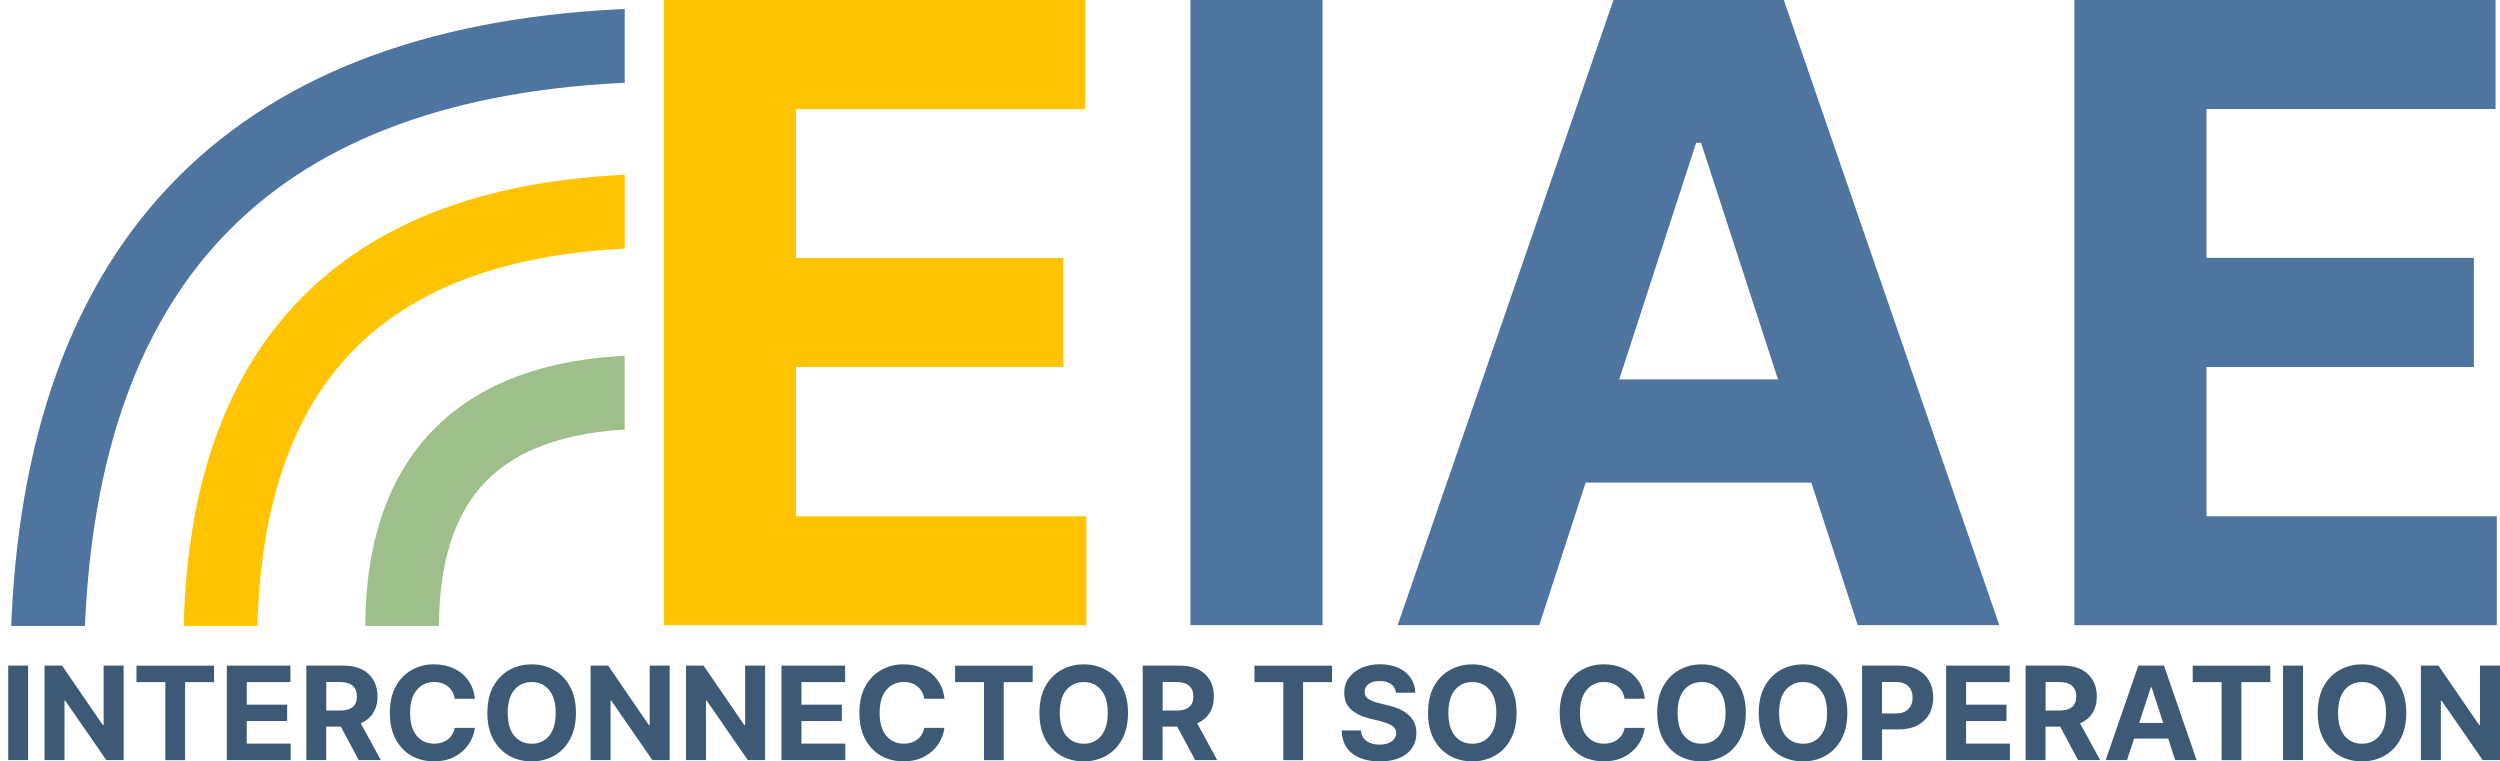 <?xml version="1.0" encoding="UTF-8"?>
<svg id="Lager_2" data-name="Lager 2" xmlns="http://www.w3.org/2000/svg" xmlns:xlink="http://www.w3.org/1999/xlink" viewBox="0 0 496.23 151.15">
  <defs>
    <style>
      .cls-1, .cls-2, .cls-3, .cls-4 {
        fill: none;
      }

      .cls-5 {
        fill: #3c5a75;
      }

      .cls-2 {
        stroke: #9ebe8a;
        stroke-width: 14.62px;
      }

      .cls-2, .cls-3, .cls-4 {
        stroke-miterlimit: 10;
      }

      .cls-6 {
        fill: #4d75a0;
      }

      .cls-3 {
        stroke: #4d75a0;
        stroke-width: 14.63px;
      }

      .cls-7 {
        fill: #ffc300;
      }

      .cls-4 {
        stroke: #ffc300;
        stroke-width: 14.63px;
      }

      .cls-8 {
        clip-path: url(#clippath);
      }
    </style>
    <clipPath id="clippath">
      <rect class="cls-1" y=".24" width="124" height="124"/>
    </clipPath>
  </defs>
  <g id="Lager_1-2" data-name="Lager 1">
    <g id="a4eb98886f">
      <path class="cls-5" d="M5.58,132.12v18.75H1.63v-18.75h3.96Z"/>
      <path class="cls-5" d="M24.54,132.12v18.75h-3.44l-8.15-11.79h-.15v11.79h-3.96v-18.75h3.48l8.08,11.79h.17v-11.79h3.96Z"/>
      <path class="cls-5" d="M27.09,135.4v-3.27h15.4v3.27h-5.75v15.48h-3.92v-15.48h-5.73Z"/>
      <path class="cls-5" d="M45.02,150.87v-18.75h12.63v3.27h-8.67v4.48h8.02v3.25h-8.02v4.48h8.71v3.27h-12.67Z"/>
      <path class="cls-5" d="M60.8,150.87v-18.75h7.4c2.13,0,3.78.56,4.96,1.67,1.18,1.11,1.77,2.6,1.77,4.46,0,1.28-.29,2.38-.88,3.29-.57.91-1.39,1.58-2.44,2.04l3.98,7.29h-4.38l-3.56-6.65h-2.9v6.65h-3.96ZM64.76,141.04h2.71c2.25,0,3.38-.93,3.38-2.79s-1.14-2.88-3.4-2.88h-2.69v5.67Z"/>
      <path class="cls-5" d="M94.25,138.69h-4c-.16-1.03-.6-1.83-1.33-2.42-.72-.59-1.63-.9-2.71-.9-1.46,0-2.63.54-3.5,1.6-.88,1.07-1.31,2.58-1.31,4.52s.44,3.52,1.31,4.56c.89,1.04,2.05,1.56,3.48,1.56,1.05,0,1.94-.27,2.67-.81.73-.55,1.2-1.33,1.4-2.33h4c-.14,1.16-.55,2.24-1.23,3.25-.68,1.02-1.6,1.83-2.77,2.46-1.16.63-2.54.94-4.15.94s-3.16-.38-4.48-1.13c-1.31-.76-2.34-1.86-3.1-3.29-.77-1.43-1.15-3.17-1.15-5.21s.38-3.78,1.15-5.21c.78-1.43,1.82-2.52,3.15-3.27,1.32-.76,2.8-1.15,4.44-1.15,1.46,0,2.76.27,3.92.81,1.17.53,2.11,1.3,2.85,2.31.75,1.02,1.21,2.24,1.38,3.69Z"/>
      <path class="cls-5" d="M114.32,141.5c0,2.04-.39,3.79-1.17,5.23-.77,1.43-1.81,2.52-3.15,3.27-1.32.75-2.81,1.13-4.46,1.13s-3.17-.38-4.5-1.13c-1.32-.76-2.37-1.86-3.15-3.29-.77-1.44-1.15-3.18-1.15-5.21s.38-3.78,1.15-5.21c.78-1.43,1.82-2.52,3.15-3.27,1.33-.76,2.83-1.15,4.5-1.15s3.14.39,4.46,1.15c1.33.75,2.38,1.84,3.15,3.27.78,1.43,1.17,3.17,1.17,5.21ZM110.3,141.5c0-1.98-.44-3.5-1.31-4.54-.86-1.05-2.01-1.58-3.44-1.58s-2.6.53-3.48,1.58c-.86,1.04-1.29,2.56-1.29,4.54s.43,3.51,1.29,4.56c.88,1.04,2.03,1.56,3.48,1.56s2.57-.52,3.44-1.56c.88-1.05,1.31-2.57,1.31-4.56Z"/>
      <path class="cls-5" d="M132.93,132.12v18.75h-3.44l-8.15-11.79h-.15v11.79h-3.96v-18.75h3.48l8.08,11.79h.17v-11.79h3.96Z"/>
      <path class="cls-5" d="M151.87,132.12v18.75h-3.44l-8.15-11.79h-.15v11.79h-3.96v-18.75h3.48l8.08,11.79h.17v-11.79h3.96Z"/>
      <path class="cls-5" d="M155.12,150.87v-18.75h12.63v3.27h-8.67v4.48h8.02v3.25h-8.02v4.48h8.71v3.27h-12.67Z"/>
      <path class="cls-5" d="M187.45,138.69h-4c-.16-1.03-.6-1.83-1.33-2.42-.72-.59-1.63-.9-2.71-.9-1.46,0-2.63.54-3.5,1.6-.88,1.07-1.31,2.58-1.31,4.52s.44,3.52,1.31,4.56c.89,1.04,2.05,1.56,3.48,1.56,1.05,0,1.94-.27,2.67-.81.73-.55,1.2-1.33,1.4-2.33h4c-.14,1.16-.55,2.24-1.23,3.25-.68,1.02-1.6,1.83-2.77,2.46-1.16.63-2.54.94-4.15.94s-3.16-.38-4.48-1.13c-1.31-.76-2.34-1.86-3.1-3.29-.77-1.43-1.15-3.17-1.15-5.21s.38-3.78,1.15-5.21c.78-1.43,1.82-2.52,3.15-3.27,1.32-.76,2.8-1.15,4.44-1.15,1.46,0,2.76.27,3.92.81,1.17.53,2.11,1.3,2.85,2.31.75,1.02,1.21,2.24,1.38,3.69Z"/>
      <path class="cls-5" d="M189.58,135.4v-3.27h15.4v3.27h-5.75v15.48h-3.92v-15.48h-5.73Z"/>
      <path class="cls-5" d="M223.9,141.5c0,2.04-.39,3.79-1.17,5.23-.77,1.43-1.81,2.52-3.15,3.27-1.32.75-2.81,1.13-4.46,1.13s-3.17-.38-4.5-1.13c-1.32-.76-2.37-1.86-3.15-3.29-.77-1.44-1.15-3.18-1.15-5.21s.38-3.78,1.15-5.21c.78-1.43,1.82-2.52,3.15-3.27,1.33-.76,2.83-1.15,4.5-1.15s3.14.39,4.46,1.15c1.33.75,2.38,1.84,3.15,3.27.78,1.43,1.17,3.17,1.17,5.21ZM219.88,141.5c0-1.98-.44-3.5-1.31-4.54-.86-1.05-2.01-1.58-3.44-1.58s-2.6.53-3.48,1.58c-.86,1.04-1.29,2.56-1.29,4.54s.43,3.51,1.29,4.56c.88,1.04,2.03,1.56,3.48,1.56s2.57-.52,3.44-1.56c.88-1.05,1.31-2.57,1.31-4.56Z"/>
      <path class="cls-5" d="M226.82,150.87v-18.75h7.4c2.13,0,3.78.56,4.96,1.67,1.18,1.11,1.77,2.6,1.77,4.46,0,1.28-.29,2.38-.88,3.29-.57.91-1.39,1.58-2.44,2.04l3.98,7.29h-4.38l-3.56-6.65h-2.9v6.65h-3.96ZM230.78,141.04h2.71c2.25,0,3.38-.93,3.38-2.79s-1.14-2.88-3.4-2.88h-2.69v5.67Z"/>
      <path class="cls-5" d="M249,135.4v-3.27h15.4v3.27h-5.75v15.48h-3.92v-15.48h-5.73Z"/>
      <path class="cls-5" d="M277.09,137.52c-.07-.73-.39-1.3-.94-1.71-.56-.42-1.31-.63-2.27-.63s-1.7.2-2.23.6c-.52.39-.77.89-.77,1.5-.02.67.27,1.18.85,1.52.59.35,1.3.61,2.1.79l1.69.42c1.08.24,2.05.59,2.9,1.06.84.46,1.51,1.06,2,1.79.48.72.73,1.6.73,2.65-.02,1.71-.66,3.08-1.94,4.1-1.28,1.02-3.06,1.52-5.33,1.52s-4.1-.52-5.46-1.56c-1.35-1.04-2.05-2.57-2.1-4.58h3.83c.07.93.44,1.64,1.1,2.1.68.47,1.53.71,2.56.71s1.82-.21,2.42-.63c.59-.43.9-.98.92-1.67-.02-.64-.3-1.13-.85-1.46-.54-.34-1.32-.65-2.33-.9l-2.04-.5c-1.58-.39-2.83-.99-3.75-1.81-.92-.82-1.37-1.92-1.35-3.31-.02-1.13.28-2.11.9-2.96.63-.86,1.47-1.53,2.54-2,1.07-.47,2.29-.71,3.67-.71s2.6.24,3.65.73c1.04.47,1.84,1.14,2.42,1.98.58.85.89,1.83.92,2.94h-3.81Z"/>
      <path class="cls-5" d="M301.03,141.5c0,2.04-.39,3.79-1.17,5.23-.77,1.43-1.81,2.52-3.15,3.27-1.32.75-2.81,1.13-4.46,1.13s-3.17-.38-4.5-1.13c-1.32-.76-2.37-1.86-3.15-3.29-.77-1.44-1.15-3.18-1.15-5.21s.38-3.78,1.15-5.21c.78-1.43,1.82-2.52,3.15-3.27,1.33-.76,2.83-1.15,4.5-1.15s3.14.39,4.46,1.15c1.33.75,2.38,1.84,3.15,3.27.78,1.43,1.17,3.17,1.17,5.21ZM297.01,141.5c0-1.98-.44-3.5-1.31-4.54-.86-1.05-2.01-1.58-3.44-1.58s-2.6.53-3.48,1.58c-.86,1.04-1.29,2.56-1.29,4.54s.43,3.51,1.29,4.56c.88,1.04,2.03,1.56,3.48,1.56s2.57-.52,3.44-1.56c.88-1.05,1.31-2.57,1.31-4.56Z"/>
      <path class="cls-5" d="M326.46,138.69h-4c-.16-1.03-.6-1.83-1.33-2.42-.72-.59-1.63-.9-2.71-.9-1.46,0-2.63.54-3.5,1.6-.88,1.07-1.31,2.58-1.31,4.52s.44,3.52,1.31,4.56c.89,1.04,2.05,1.56,3.48,1.56,1.05,0,1.94-.27,2.67-.81.73-.55,1.2-1.33,1.4-2.33h4c-.14,1.16-.55,2.24-1.23,3.25-.68,1.02-1.6,1.83-2.77,2.46-1.16.63-2.54.94-4.15.94s-3.16-.38-4.48-1.13c-1.31-.76-2.34-1.86-3.1-3.29-.77-1.43-1.15-3.17-1.15-5.21s.38-3.78,1.15-5.21c.78-1.43,1.82-2.52,3.15-3.27,1.32-.76,2.8-1.15,4.44-1.15,1.46,0,2.76.27,3.92.81,1.17.53,2.11,1.3,2.85,2.31.75,1.02,1.21,2.24,1.38,3.69Z"/>
      <path class="cls-5" d="M346.53,141.5c0,2.04-.39,3.79-1.17,5.23-.77,1.43-1.81,2.52-3.15,3.27-1.32.75-2.81,1.13-4.46,1.13s-3.17-.38-4.5-1.13c-1.32-.76-2.37-1.86-3.15-3.29-.77-1.44-1.15-3.18-1.15-5.21s.38-3.78,1.15-5.21c.78-1.43,1.82-2.52,3.15-3.27,1.33-.76,2.83-1.15,4.5-1.15s3.14.39,4.46,1.15c1.33.75,2.38,1.84,3.15,3.27.78,1.43,1.17,3.17,1.17,5.21ZM342.51,141.5c0-1.98-.44-3.5-1.31-4.54-.86-1.05-2.01-1.58-3.44-1.58s-2.6.53-3.48,1.58c-.86,1.04-1.29,2.56-1.29,4.54s.43,3.51,1.29,4.56c.88,1.04,2.03,1.56,3.48,1.56s2.57-.52,3.44-1.56c.88-1.05,1.31-2.57,1.31-4.56Z"/>
      <path class="cls-5" d="M366.68,141.5c0,2.04-.39,3.79-1.17,5.23-.77,1.43-1.81,2.52-3.15,3.27-1.32.75-2.81,1.13-4.46,1.13s-3.17-.38-4.5-1.13c-1.32-.76-2.37-1.86-3.15-3.29-.77-1.44-1.15-3.18-1.15-5.21s.38-3.78,1.15-5.21c.78-1.43,1.82-2.52,3.15-3.27,1.33-.76,2.83-1.15,4.5-1.15s3.14.39,4.46,1.15c1.33.75,2.38,1.84,3.15,3.27.78,1.43,1.17,3.17,1.17,5.21ZM362.66,141.5c0-1.98-.44-3.5-1.31-4.54-.86-1.05-2.01-1.58-3.44-1.58s-2.6.53-3.48,1.58c-.86,1.04-1.29,2.56-1.29,4.54s.43,3.51,1.29,4.56c.88,1.04,2.03,1.56,3.48,1.56s2.57-.52,3.44-1.56c.88-1.05,1.31-2.57,1.31-4.56Z"/>
      <path class="cls-5" d="M369.6,150.87v-18.75h7.4c1.42,0,2.63.27,3.63.81,1.01.54,1.78,1.29,2.31,2.25.53.96.79,2.06.79,3.29s-.27,2.35-.81,3.29c-.54.95-1.32,1.69-2.33,2.23-1.02.53-2.24.79-3.69.79h-3.33v6.08h-3.96ZM373.56,141.62h2.71c1.13,0,1.96-.29,2.52-.88.57-.58.85-1.34.85-2.27s-.29-1.68-.85-2.25c-.56-.57-1.41-.85-2.54-.85h-2.69v6.25Z"/>
      <path class="cls-5" d="M386.29,150.87v-18.75h12.63v3.27h-8.67v4.48h8.02v3.25h-8.02v4.48h8.71v3.27h-12.67Z"/>
      <path class="cls-5" d="M402.07,150.87v-18.75h7.4c2.13,0,3.78.56,4.96,1.67,1.18,1.11,1.77,2.6,1.77,4.46,0,1.28-.29,2.38-.88,3.29-.57.91-1.39,1.58-2.44,2.04l3.98,7.29h-4.38l-3.56-6.65h-2.9v6.65h-3.96ZM406.03,141.04h2.71c2.25,0,3.38-.93,3.38-2.79s-1.14-2.88-3.4-2.88h-2.69v5.67Z"/>
      <path class="cls-5" d="M422.21,150.87h-4.25l6.48-18.75h5.1l6.46,18.75h-4.25l-1.38-4.27h-6.77l-1.4,4.27ZM424.61,143.5h4.77l-2.31-7.08h-.15l-2.31,7.08Z"/>
      <path class="cls-5" d="M435.24,135.4v-3.27h15.4v3.27h-5.75v15.48h-3.92v-15.48h-5.73Z"/>
      <path class="cls-5" d="M457.13,132.12v18.75h-3.96v-18.75h3.96Z"/>
      <path class="cls-5" d="M477.63,141.5c0,2.04-.39,3.79-1.17,5.23-.77,1.43-1.81,2.52-3.15,3.27-1.32.75-2.81,1.13-4.46,1.13s-3.17-.38-4.5-1.13c-1.32-.76-2.37-1.86-3.15-3.29-.77-1.44-1.15-3.18-1.15-5.21s.38-3.78,1.15-5.21c.78-1.43,1.82-2.52,3.15-3.27,1.33-.76,2.83-1.15,4.5-1.15s3.14.39,4.46,1.15c1.33.75,2.38,1.84,3.15,3.27.78,1.43,1.17,3.17,1.17,5.21ZM473.61,141.5c0-1.98-.44-3.5-1.31-4.54-.86-1.05-2.01-1.58-3.44-1.58s-2.6.53-3.48,1.58c-.86,1.04-1.29,2.56-1.29,4.54s.43,3.51,1.29,4.56c.88,1.04,2.03,1.56,3.48,1.56s2.57-.52,3.44-1.56c.88-1.05,1.31-2.57,1.31-4.56Z"/>
      <path class="cls-5" d="M496.23,132.12v18.75h-3.44l-8.15-11.79h-.15v11.79h-3.96v-18.75h3.48l8.08,11.79h.17v-11.79h3.96Z"/>
      <path class="cls-7" d="M131.78,124.08V0h83.6v21.63h-57.38v29.56h53.08v21.65h-53.08v29.63h57.63v21.63h-83.85Z"/>
      <path class="cls-6" d="M262.52,0v124.08h-26.23V0h26.23Z"/>
      <path class="cls-6" d="M305.53,124.08h-28.1L320.26,0h33.81l42.77,124.08h-28.1l-9.21-28.29h-44.79l-9.21,28.29ZM321.4,75.31h31.52l-15.27-46.96h-.98l-15.27,46.96Z"/>
      <path class="cls-6" d="M411.75,124.08V0h83.6v21.63h-57.38v29.56h53.08v21.65h-53.08v29.63h57.63v21.63h-83.85Z"/>
      <g class="cls-8">
        <g>
          <path class="cls-3" d="M9.46,126.46C11.84,50.79,50.86,11.63,126.53,9"/>
          <path class="cls-4" d="M43.74,126.47c.65-54.59,28.26-82.77,82.82-84.56"/>
          <path class="cls-2" d="M79.83,126.46c-.62-31.33,14.73-47.54,46.05-48.61"/>
        </g>
      </g>
    </g>
  </g>
</svg>